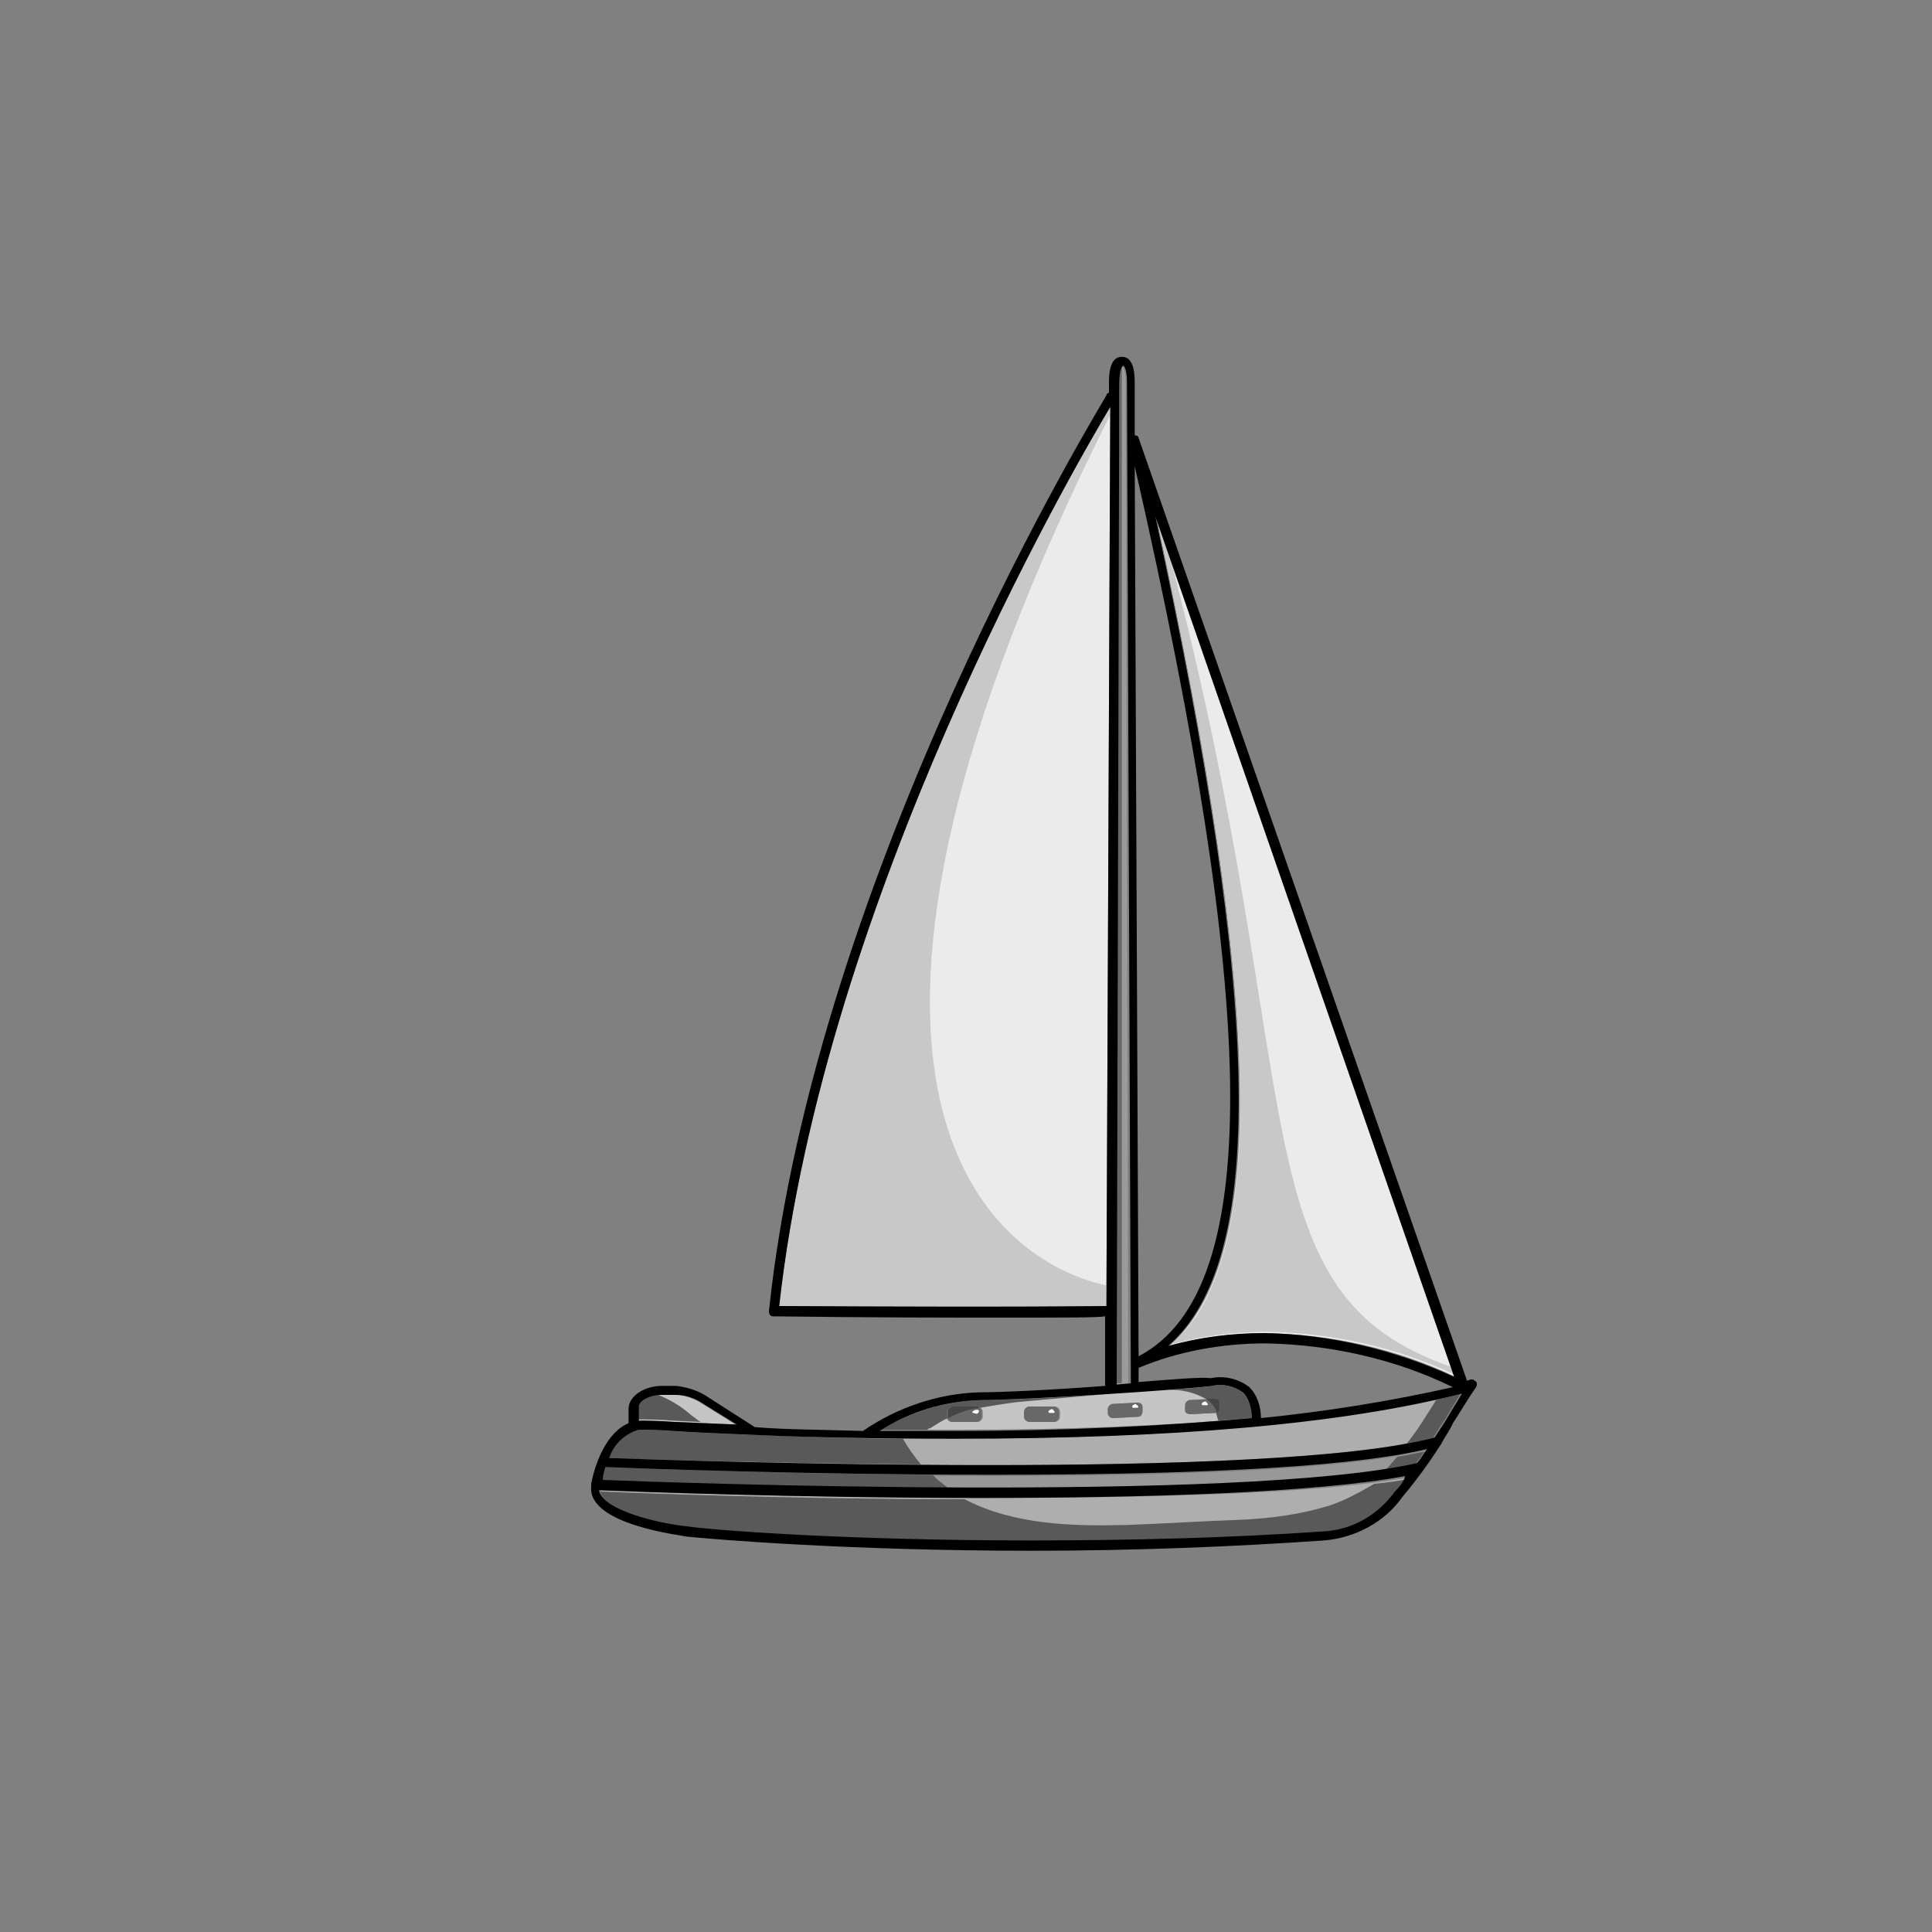 <?xml version="1.0" encoding="UTF-8"?> <!-- Generator: Adobe Illustrator 21.0.2, SVG Export Plug-In . SVG Version: 6.00 Build 0) --> <svg xmlns="http://www.w3.org/2000/svg" xmlns:xlink="http://www.w3.org/1999/xlink" version="1.1" id="Capa_1" x="0px" y="0px" viewBox="0 0 150 150" style="enable-background:new 0 0 150 150;" xml:space="preserve"><rect x="0" y="0" width="150" height="150" fill="#808080" stroke="none"/> <style type="text/css"> .st0{fill:#9B9B9B;} .st1{fill:#686868;} .st2{fill:#EBEBEB;} .st3{fill:#C8C8C8;} .st4{fill:#C5C5C5;} .st5{fill:#595959;} .st6{fill:#AEAEAE;} .st7{fill:#989898;} .st8{fill:#454545;} .st9{fill:#FFFFFF;} </style> <title>velaligera2-gris</title> <g id="_Grupo_"> <path id="_Trazado_" class="st0" d="M87.4,29.8c0-1.3-0.3-1.4-0.3-1.4s-0.3,0-0.3,1.4l-0.3,77.7l1.1-0.1L87.4,29.8z"></path> <path id="_Trazado_2" class="st1" d="M87.2,28.3L87.2,28.3c0,0-0.3,0-0.3,1.4l-0.3,77.7h0.5V28.3z"></path> <path id="_Trazado_3" class="st2" d="M60.5,101.4c19.5,0.1,24.3,0,25.4,0l0.3-69.8C83.2,36.7,64,69.8,60.5,101.4z"></path> <path id="_Trazado_4" class="st2" d="M90.8,104.5c2.4-0.7,5-1,7.5-1c5.1,0.1,10.1,1.2,14.7,3.4L89.8,40.2 C98.1,78.4,98.4,97.8,90.8,104.5z"></path> <path id="_Trazado_5" class="st3" d="M86.2,32.2v-0.6c-3,5-22.2,38.2-25.7,69.8c19.5,0.1,24.3,0,25.4,0v-1.6 C76.2,97.7,60.5,83.4,86.2,32.2z"></path> <path id="_Trazado_6" class="st3" d="M90.7,42.7l-0.9-2.5c7.5,34.6,8.5,53.8,3,62.1c-0.1,0.1-0.8,1.1-0.9,1.1c-0.3,0.4-0.7,0.7-1,1 c2.4-0.7,5-1,7.5-1c5.1,0.1,10.1,1.2,14.7,3.4l-0.2-0.6C95.9,100.5,101.9,85.1,90.7,42.7z"></path> <path id="_Trazado_compuesto_" class="st4" d="M97.2,110.1c0.1-0.7-0.2-1.4-0.7-2c-0.7-0.5-1.6-0.7-2.4-0.5 c-2.2,0.2-14.5,1.1-18,1.1c-2.7,0.1-5.4,0.9-7.7,2.3c1.9,0,3.8,0,5.9,0C82.8,111,90.5,110.7,97.2,110.1z M92.4,108.7l1.9-0.1l0,0 c0.2,0,0.4,0.2,0.4,0.3v0.4c0,0.2-0.1,0.4-0.3,0.4c0,0,0,0,0,0l-1.9,0.1l0,0c-0.2,0-0.4-0.1-0.4-0.3c0,0,0,0,0,0v-0.4 C92,108.9,92.2,108.7,92.4,108.7C92.4,108.7,92.4,108.7,92.4,108.7z M86.4,109l1.9-0.1l0,0c0.2,0,0.4,0.1,0.4,0.3c0,0,0,0,0,0v0.4 c0,0.2-0.1,0.4-0.3,0.4c0,0,0,0,0,0l-1.9,0.1l0,0c-0.2,0-0.4-0.2-0.4-0.3v-0.4C86.1,109.2,86.2,109,86.4,109L86.4,109z M79.6,109.6 c0-0.2,0.2-0.4,0.4-0.4h1.9c0.2,0,0.4,0.2,0.4,0.4v0.4c0,0.2-0.2,0.4-0.4,0.4h-1.9c-0.2,0-0.4-0.2-0.4-0.4L79.6,109.6z M73.6,110 v-0.4c0-0.2,0.2-0.4,0.4-0.4h1.9c0.2,0,0.4,0.2,0.4,0.4v0.4c0,0.2-0.2,0.4-0.4,0.4H74C73.8,110.4,73.6,110.2,73.6,110L73.6,110z"></path> <path id="_Trazado_7" class="st5" d="M93.6,108.6h0.7l0,0c0.2,0,0.4,0.2,0.4,0.3v0.4c0,0.2-0.1,0.3-0.3,0.4 c0.1,0.2,0.1,0.4,0.2,0.6l2.6-0.2c0.1-0.7-0.2-1.4-0.7-2c-0.7-0.5-1.6-0.7-2.4-0.5c-0.6,0.1-1.7,0.2-3.3,0.3 C91.8,107.9,92.7,108.1,93.6,108.6z"></path> <path id="_Trazado_8" class="st5" d="M72.2,110.9c0.5-0.3,0.9-0.6,1.4-0.8c0,0,0,0,0-0.1v-0.4c0-0.2,0.2-0.4,0.4-0.4h1.9 c0.1,0,0.1,0,0.2,0.1c1.2-0.2,2.3-0.4,3.5-0.5l6.7-0.6c-4,0.3-8.3,0.5-10.2,0.5c-2.7,0.1-5.4,0.9-7.7,2.3H72 C72.1,110.9,72.1,110.9,72.2,110.9z"></path> <path id="_Trazado_9" class="st4" d="M49.7,110.3c0.4,0,1.3,0,2.6,0.1l4.8,0.2l-2.9-1.8c-0.6-0.3-1.2-0.5-1.8-0.5h-1.1 c-1,0-1.8,0.5-1.8,1.1v1H49.7z"></path> <path id="_Trazado_10" class="st5" d="M53.7,109.9c-0.8-0.7-1.6-1.2-2.6-1.6c-0.9,0.1-1.6,0.5-1.6,1v0.9h0.2c0.4,0,1.3,0,2.6,0.1 l2.1,0.1C54.2,110.3,54,110.1,53.7,109.9z"></path> <path id="_Trazado_11" class="st6" d="M111.3,111.6c0.3-0.5,0.6-1,0.9-1.4c0.4-0.7,0.8-1.3,1.2-2c-9.4,2.3-22.6,3.5-39.3,3.5 c-6,0-11.5-0.2-15.7-0.3l0,0c-2.6-0.1-4.7-0.2-6.2-0.3c-1.5-0.1-2.3-0.1-2.6-0.1h-0.1c-1.1,0.3-2,1.1-2.3,2.2 C52.7,113.4,98.8,115,111.3,111.6z"></path> <path id="_Trazado_12" class="st6" d="M76.3,116.3c-14.1,0-27.3-0.5-29.7-0.6c0.3,1.6,4.6,2.6,6.8,2.8c2.2,0.2,12.4,1.1,26.7,1.1 c7.8,0,15.4-0.3,22.7-0.7c2.2-0.2,4.3-1.3,5.6-3.1c0.4-0.4,0.7-0.8,1-1.1C102.3,116,89,116.3,76.3,116.3z"></path> <path id="_Trazado_13" class="st5" d="M70.1,111.7c-4.4,0-8.4-0.2-11.7-0.3l0,0c-2.6-0.1-4.7-0.2-6.2-0.3c-1.5-0.1-2.3-0.1-2.6-0.1 h-0.1c-1.1,0.3-2,1.1-2.3,2.2c2.3,0.1,12.6,0.4,24.3,0.5C71,113.1,70.5,112.4,70.1,111.7z"></path> <path id="_Trazado_14" class="st5" d="M111.5,108.7c-0.7,1.1-1.4,2.3-2.3,3.4c0.8-0.1,1.4-0.3,2.1-0.5c0.3-0.5,0.6-1,0.9-1.4 c0.4-0.7,0.8-1.3,1.2-2L111.5,108.7z"></path> <path id="_Trazado_15" class="st5" d="M103.2,116.9c-2.3,0.7-4.6,1-7,1.1c-2.9,0.1-5.9,0.3-8.7,0.4c-4.2,0.1-8.8,0-12.6-2 c-13.5,0-25.9-0.5-28.3-0.6c0.3,1.6,4.6,2.6,6.8,2.8c2.2,0.2,12.4,1.1,26.7,1.1c7.8,0,15.4-0.3,22.7-0.7c2.2-0.2,4.3-1.3,5.6-3.1 c0.4-0.4,0.7-0.8,1-1.1c-0.8,0.2-1.7,0.3-2.7,0.4C105.5,115.9,104.4,116.5,103.2,116.9z"></path> <path id="_Trazado_16" class="st7" d="M109.9,113.7L109.9,113.7c0.3-0.4,0.6-0.8,0.8-1.1c-6.7,1.6-20.6,2-33.8,2 c-14.3,0-27.7-0.5-30-0.6c-0.1,0.4-0.2,0.8-0.3,1.1C51.5,115.2,96.1,116.8,109.9,113.7z"></path> <path id="_Trazado_17" class="st5" d="M107.5,114.2c0.9-0.1,1.7-0.3,2.3-0.4l0,0c0.3-0.4,0.6-0.8,0.8-1.1c-0.6,0.1-1.4,0.3-2.1,0.4 C108.2,113.4,107.9,113.8,107.5,114.2z"></path> <path id="_Trazado_18" class="st5" d="M73.2,115.2c-0.3-0.2-0.6-0.5-0.8-0.7C59.9,114.4,49,114,47,113.9c-0.1,0.4-0.2,0.8-0.3,1.1 c2.3,0.1,14.1,0.5,27,0.6L73.2,115.2z"></path> <path id="_Trazado_19" class="st1" d="M73.9,109.2h1.9c0.2,0,0.4,0.2,0.4,0.4v0.4c0,0.2-0.2,0.4-0.4,0.4h-1.9 c-0.2,0-0.4-0.2-0.4-0.4v-0.4C73.6,109.4,73.7,109.2,73.9,109.2z"></path> <path id="_Trazado_20" class="st1" d="M79.9,109.2h1.9c0.2,0,0.4,0.2,0.4,0.4v0.4c0,0.2-0.2,0.4-0.4,0.4h-1.9 c-0.2,0-0.4-0.2-0.4-0.4v-0.4C79.5,109.4,79.7,109.2,79.9,109.2z"></path> <path id="_Trazado_21" class="st1" d="M86.4,110.1L86.4,110.1l1.9-0.1c0.2,0,0.4-0.2,0.4-0.4c0,0,0,0,0,0v-0.4 c0-0.2-0.2-0.3-0.4-0.3l0,0l-1.9,0.1c-0.2,0-0.4,0.2-0.4,0.4c0,0,0,0,0,0v0.4C86.1,110,86.2,110.1,86.4,110.1z"></path> <path id="_Trazado_22" class="st1" d="M92.4,109.8L92.4,109.8l1.9-0.1c0.2,0,0.4-0.2,0.4-0.4c0,0,0,0,0,0v-0.4 c0-0.2-0.2-0.3-0.4-0.3l0,0l-1.9,0.1c-0.2,0-0.4,0.2-0.4,0.4c0,0,0,0,0,0v0.4C92,109.7,92.2,109.8,92.4,109.8z"></path> <path id="_Trazado_23" class="st8" d="M76.1,109.3c-0.1,0-0.1-0.1-0.2-0.1h-1.9c-0.2,0-0.4,0.2-0.4,0.4v0.4c0,0,0,0,0,0.1 C74.4,109.7,75.2,109.4,76.1,109.3z"></path> <path id="_Trazado_24" class="st8" d="M94.7,108.9c0-0.2-0.2-0.3-0.4-0.3l0,0h-0.7c0.4,0.2,0.7,0.6,0.9,1.1 c0.1-0.1,0.2-0.2,0.2-0.3L94.7,108.9z"></path> <path id="_Trazado_compuesto_2" d="M45.9,115.4c-0.3,3,7.1,3.8,7.4,3.9c2,0.2,12.5,1.1,26.8,1.1c7.8,0,15.5-0.3,22.7-0.8 c2.4-0.2,4.7-1.4,6.1-3.4c1.1-1.3,2.1-2.7,3-4.1l0,0c0.3-0.6,0.7-1.1,0.9-1.6c0.6-0.9,1.1-1.8,1.8-2.8c0.1-0.2,0.1-0.4-0.1-0.5 c-0.1-0.1-0.2-0.1-0.3-0.1l-0.3,0.1L88.4,34c0-0.1-0.1-0.2-0.3-0.2v-4c0-0.6,0-2.1-1-2.1s-1,1.5-1,2.1v0.7c-0.1,0-0.2,0.1-0.2,0.2 c-0.2,0.4-22.6,36.8-26.2,71.1c0,0.2,0.1,0.4,0.3,0.4c0,0,0,0,0,0c8.1,0.1,13.7,0.1,17.6,0.1c5.5,0,7.5,0,8.2-0.1v5.4 c-3.9,0.3-8,0.5-9.8,0.5c-3.2,0.1-6.4,1.2-9,3c-3.1-0.1-6-0.1-8.4-0.3l-3.9-2.5c-0.7-0.4-1.4-0.6-2.2-0.7h-1.1 c-1.4,0-2.6,0.8-2.6,1.8v1.1c-1.7,0.7-2.6,3.1-2.9,4.7C45.9,115.3,45.9,115.3,45.9,115.4C45.9,115.4,45.9,115.4,45.9,115.4z M47,113.9c2.3,0.1,15.7,0.6,30,0.6c13.2,0,27.1-0.4,33.8-2c-0.3,0.4-0.5,0.8-0.8,1.1l0,0c-13.8,3.1-58.4,1.5-63.2,1.3 C46.8,114.6,46.9,114.3,47,113.9L47,113.9z M108.3,115.8c-1.3,1.8-3.3,3-5.6,3.1c-7.2,0.5-14.8,0.7-22.7,0.7 c-14.3,0-24.7-0.8-26.7-1.1c-2-0.2-6.5-1.2-6.8-2.8c2.4,0.1,15.6,0.6,29.7,0.6c12.6,0,26-0.4,32.9-1.7 C109,115,108.7,115.4,108.3,115.8L108.3,115.8z M88.4,107.3v-1.1c3.1-1.3,6.5-1.9,9.9-1.9c5,0.1,10,1.2,14.5,3.4 c-4.9,1.1-9.9,1.9-14.9,2.4c0-0.9-0.3-1.8-0.9-2.4c-0.9-0.7-2-0.9-3-0.7C93.2,106.9,91,107.1,88.4,107.3L88.4,107.3z M112.9,106.9 c-4.6-2.1-9.6-3.3-14.7-3.4c-2.5,0-5,0.3-7.5,1c7.6-6.7,7.3-26.1-1-64.4L112.9,106.9z M95.5,83.8c0.2,11.8-2.1,18.9-7.1,21.5 l-0.3-69.1C93,57.7,95.3,72.9,95.5,83.8z M60.5,101.4C64,69.8,83.2,36.6,86.2,31.6l-0.3,69.8C84.8,101.4,80,101.5,60.5,101.4z M86.9,29.8c0-1.3,0.3-1.4,0.3-1.4s0.3,0,0.3,1.4l0.3,77.6l-1.1,0.1L86.9,29.8z M76.1,108.7c3.5,0,15.8-0.8,18-1.1 c0.8-0.2,1.7,0,2.4,0.5c0.5,0.5,0.7,1.3,0.7,2c-6.7,0.6-14.4,1-23,1c-2,0-4,0-5.9,0C70.6,109.6,73.3,108.8,76.1,108.7L76.1,108.7z M51.4,108.3h1.1c0.6,0,1.3,0.2,1.8,0.5l2.9,1.8l-4.8-0.2c-1.4-0.1-2.3-0.1-2.6-0.1h-0.2v-1C49.5,108.8,50.4,108.3,51.4,108.3z M49.6,111L49.6,111c0.4,0,1.3,0,2.7,0.1c1.4,0.1,3.6,0.2,6.2,0.3l0,0c4.3,0.2,9.7,0.3,15.7,0.3c16.7,0,29.9-1.1,39.3-3.5 c-0.4,0.7-0.8,1.3-1.2,2c-0.3,0.5-0.6,0.9-0.9,1.4c-12.5,3.4-58.6,1.8-64.1,1.6C47.6,112.2,48.5,111.3,49.6,111z"></path> <g id="_Grupo_2"> <path id="_Trazado_25" class="st9" d="M76,109.5c-0.2-0.1-0.4,0-0.5,0.1c0,0,0,0.1,0,0.1c0,0,0,0,0.1,0 C75.8,109.8,76,109.8,76,109.5C76,109.6,76,109.5,76,109.5L76,109.5z"></path> </g> <g id="_Grupo_3"> <path id="_Trazado_26" class="st9" d="M81.7,109.4c-0.1,0-0.3,0.1-0.3,0.2c0,0,0,0.1,0.1,0.1c0,0,0,0,0,0c0.1,0,0.2,0,0.3,0 c0.1,0,0.1-0.1,0-0.2C81.8,109.5,81.8,109.5,81.7,109.4L81.7,109.4z"></path> </g> <g id="_Grupo_4"> <path id="_Trazado_27" class="st9" d="M88.2,109c-0.1,0-0.3,0.1-0.3,0.2c0,0,0,0.1,0.1,0.1c0,0,0,0,0,0c0.1,0,0.2,0,0.3,0 c0.1,0,0.1-0.1,0-0.2C88.3,109.1,88.2,109.1,88.2,109L88.2,109z"></path> </g> <g id="_Grupo_5"> <path id="_Trazado_28" class="st9" d="M93.6,108.8c-0.1,0-0.3,0.1-0.3,0.2c0,0,0,0.1,0.1,0.1c0,0,0,0,0,0c0.1,0,0.2,0,0.3,0 c0.1,0,0.1-0.1,0-0.2C93.7,108.9,93.6,108.8,93.6,108.8L93.6,108.8z"></path> </g> </g> </svg> 